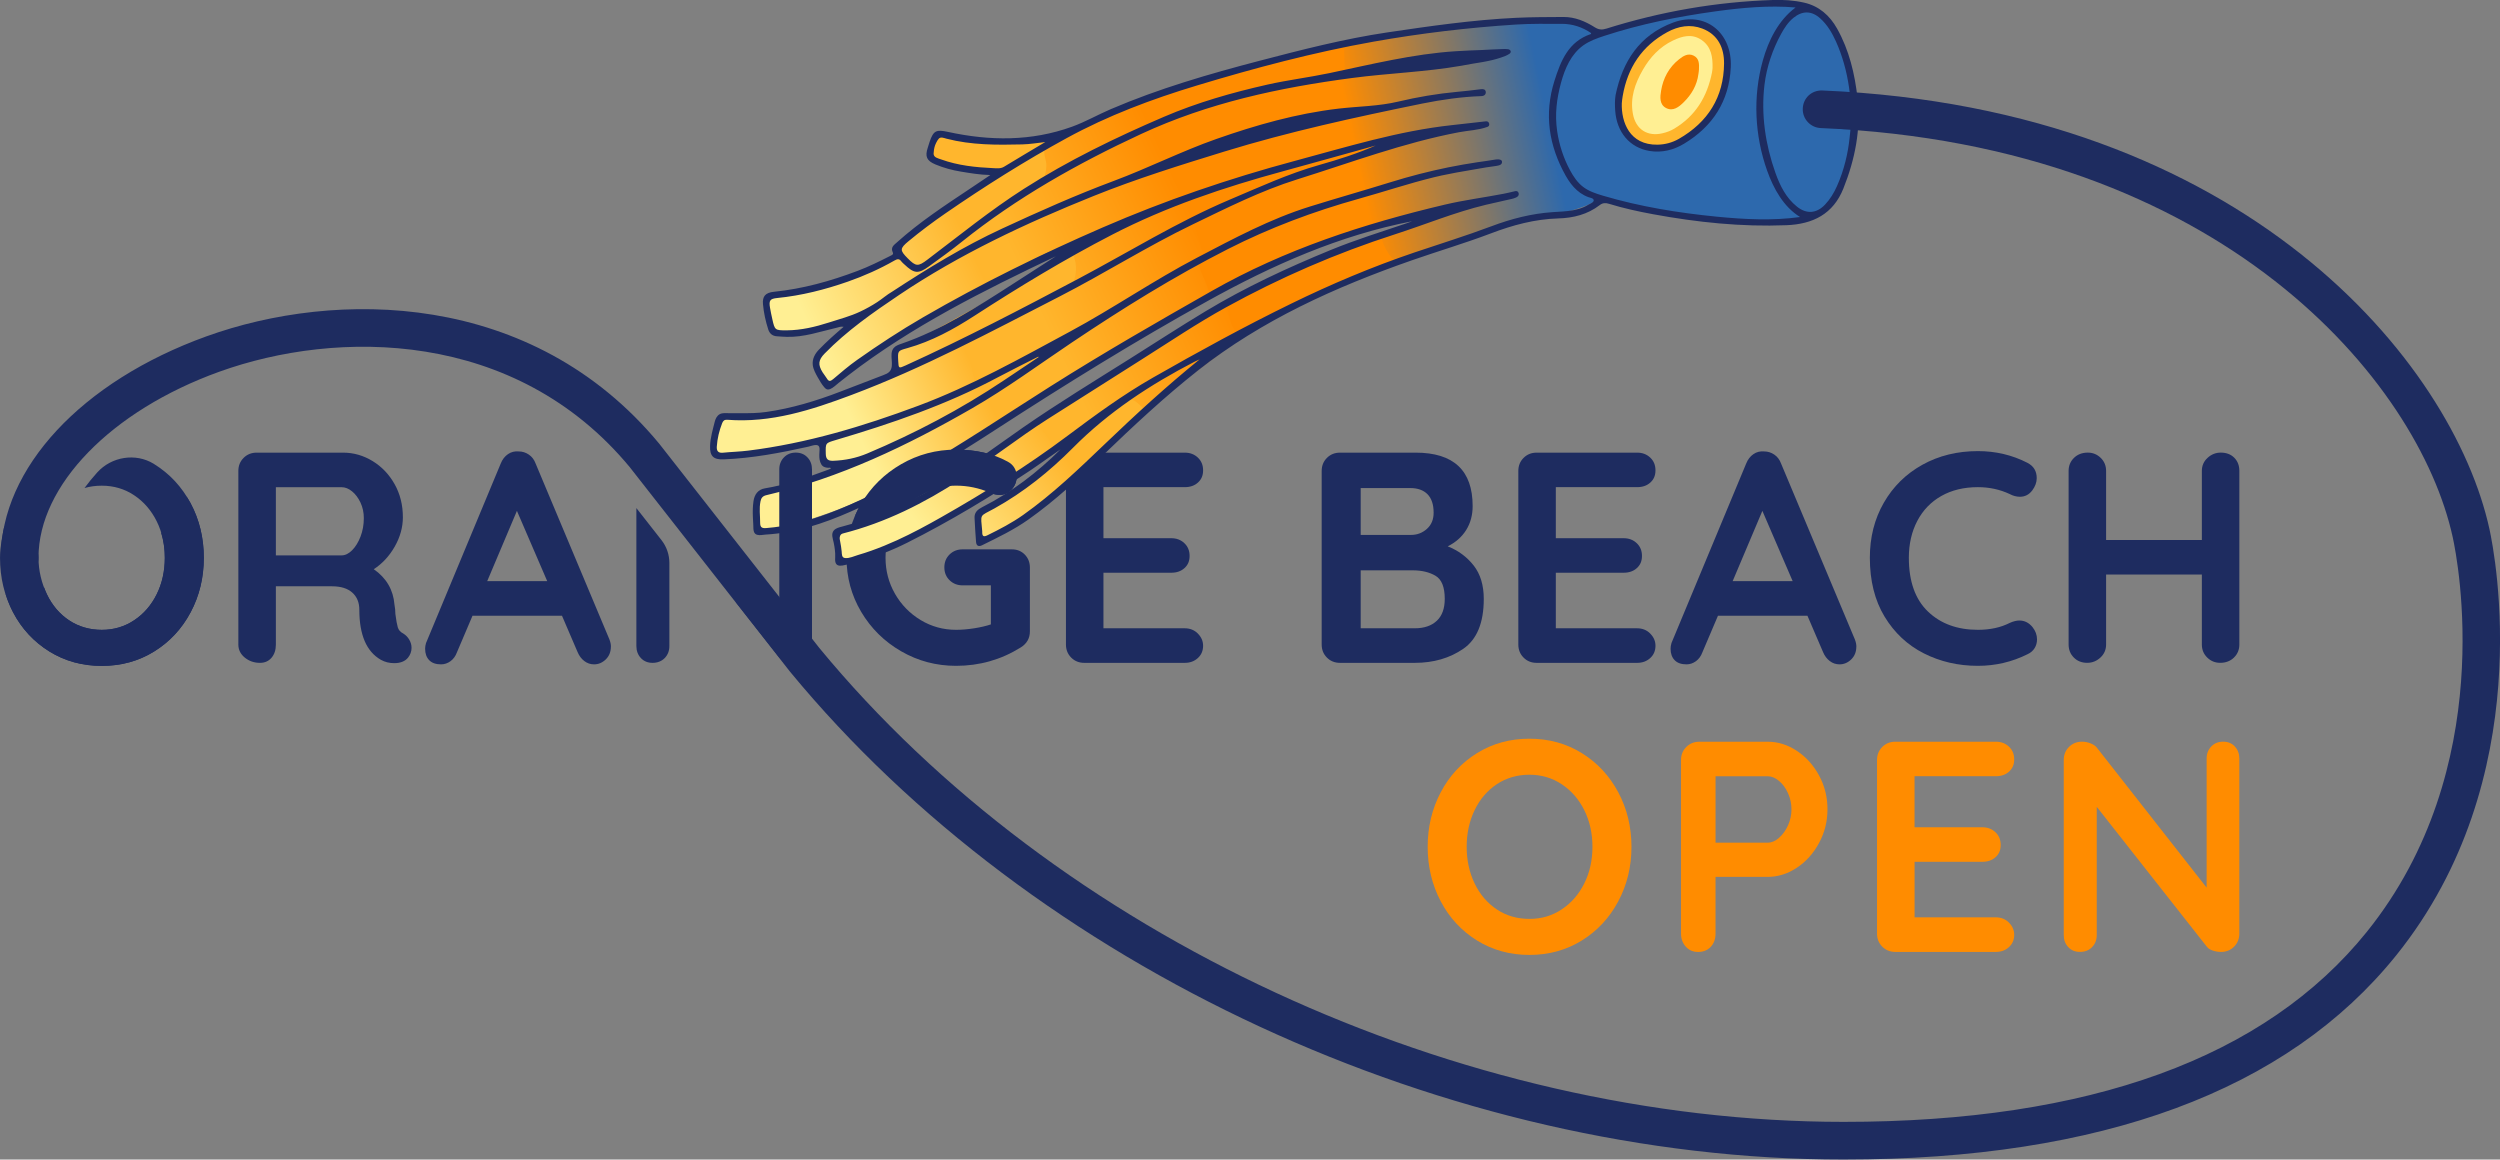 <svg width="304" height="141" viewBox="0 0 304 141" fill="none" xmlns="http://www.w3.org/2000/svg">
<rect x="0" y="0" width="304" height="141" fill="#808080" stroke="none"/>
<g clip-path="url(#clip0_3449_390)">
<path d="M49.771 77.793C49.953 78.109 50.044 78.438 50.044 78.778C50.044 79.216 49.899 79.618 49.607 79.983C49.242 80.421 48.683 80.64 47.929 80.64C47.345 80.64 46.807 80.506 46.324 80.238C44.569 79.241 43.694 77.206 43.694 74.14C43.694 73.264 43.408 72.57 42.837 72.059C42.265 71.548 41.444 71.293 40.371 71.293H33.546V78.377C33.546 79.034 33.37 79.569 33.017 79.983C32.665 80.397 32.197 80.603 31.613 80.603C30.905 80.603 30.291 80.39 29.768 79.965C29.245 79.539 28.983 79.01 28.983 78.377V57.267C28.983 56.634 29.196 56.105 29.622 55.679C30.047 55.254 30.576 55.041 31.212 55.041H41.724C42.989 55.041 44.18 55.381 45.302 56.063C46.421 56.744 47.315 57.684 47.986 58.876C48.655 60.069 48.99 61.41 48.99 62.894C48.99 64.111 48.661 65.3 48.005 66.456C47.348 67.612 46.497 68.531 45.451 69.215C46.983 70.286 47.825 71.725 47.968 73.525C48.041 73.915 48.078 74.292 48.078 74.657C48.175 75.411 48.272 75.953 48.37 76.281C48.467 76.609 48.686 76.859 49.026 77.029C49.342 77.224 49.592 77.48 49.774 77.796L49.771 77.793ZM42.818 66.909C43.232 66.496 43.572 65.942 43.84 65.249C44.107 64.555 44.241 63.807 44.241 63.004C44.241 62.322 44.107 61.696 43.84 61.124C43.572 60.552 43.232 60.096 42.818 59.755C42.405 59.415 41.979 59.244 41.539 59.244H33.546V67.533H41.539C41.976 67.533 42.402 67.326 42.818 66.912V66.909Z" fill="#1E2C60"/>
<path d="M74.282 78.632C74.282 79.265 74.076 79.782 73.662 80.184C73.249 80.585 72.775 80.786 72.24 80.786C71.802 80.786 71.407 80.652 71.054 80.384C70.701 80.117 70.428 79.752 70.233 79.289L68.336 74.87H57.459L55.562 79.326C55.392 79.788 55.13 80.147 54.778 80.403C54.425 80.658 54.042 80.786 53.629 80.786C52.996 80.786 52.516 80.615 52.188 80.275C51.859 79.934 51.695 79.472 51.695 78.888C51.695 78.669 51.732 78.438 51.805 78.194L60.894 56.355C61.089 55.868 61.381 55.491 61.77 55.223C62.159 54.955 62.597 54.846 63.083 54.895C63.521 54.895 63.928 55.022 64.305 55.278C64.682 55.533 64.956 55.892 65.126 56.355L74.106 77.756C74.228 78.073 74.289 78.365 74.289 78.632H74.282ZM59.244 70.669H66.543L62.858 62.122L59.244 70.669Z" fill="#1E2C60"/>
<path d="M124.616 67.439C125.029 67.864 125.236 68.394 125.236 69.026V76.768C125.236 77.619 124.859 78.276 124.105 78.739C121.722 80.223 119.104 80.965 116.259 80.965C113.848 80.965 111.623 80.375 109.58 79.195C107.537 78.015 105.917 76.418 104.725 74.41C103.533 72.403 102.938 70.204 102.938 67.819C102.938 65.434 103.533 63.235 104.725 61.227C105.917 59.22 107.537 57.623 109.58 56.443C111.623 55.263 113.851 54.672 116.259 54.672C118.666 54.672 120.761 55.159 122.536 56.132C122.901 56.327 123.175 56.583 123.357 56.899C123.54 57.215 123.631 57.556 123.631 57.921C123.631 58.529 123.43 59.059 123.029 59.509C122.628 59.959 122.135 60.184 121.551 60.184C121.187 60.184 120.785 60.087 120.348 59.892C119.034 59.332 117.669 59.053 116.259 59.053C114.702 59.053 113.264 59.448 111.951 60.239C110.638 61.03 109.595 62.097 108.829 63.436C108.063 64.774 107.68 66.237 107.68 67.819C107.68 69.4 108.063 70.864 108.829 72.202C109.595 73.54 110.638 74.608 111.951 75.399C113.264 76.19 114.699 76.585 116.259 76.585C116.94 76.585 117.669 76.524 118.448 76.403C119.226 76.281 119.907 76.123 120.49 75.928V71.18H117.058C116.426 71.18 115.897 70.973 115.471 70.559C115.046 70.146 114.833 69.623 114.833 68.99C114.833 68.357 115.046 67.834 115.471 67.42C115.897 67.007 116.426 66.8 117.058 66.8H123.047C123.679 66.8 124.202 67.013 124.616 67.439Z" fill="#1E2C60"/>
<path d="M145.659 77.044C146.084 77.47 146.297 77.963 146.297 78.523C146.297 79.131 146.084 79.63 145.659 80.019C145.233 80.409 144.704 80.603 144.072 80.603H131.845C131.213 80.603 130.684 80.39 130.258 79.965C129.832 79.539 129.62 79.01 129.62 78.377V57.267C129.62 56.634 129.832 56.105 130.258 55.679C130.684 55.254 131.213 55.041 131.845 55.041H144.072C144.704 55.041 145.233 55.241 145.659 55.643C146.084 56.044 146.297 56.561 146.297 57.194C146.297 57.827 146.09 58.295 145.677 58.672C145.263 59.05 144.728 59.238 144.072 59.238H134.18V65.446H142.43C143.063 65.446 143.591 65.647 144.017 66.049C144.443 66.45 144.655 66.967 144.655 67.6C144.655 68.233 144.449 68.701 144.035 69.078C143.622 69.455 143.087 69.644 142.43 69.644H134.18V76.4H144.072C144.704 76.4 145.233 76.613 145.659 77.038V77.044Z" fill="#1E2C60"/>
<path d="M179.205 68.771C180.02 69.817 180.427 71.171 180.427 72.826C180.427 75.724 179.6 77.744 177.944 78.888C176.29 80.031 174.317 80.603 172.031 80.603H162.941C162.309 80.603 161.78 80.39 161.354 79.965C160.929 79.539 160.716 79.01 160.716 78.377V57.267C160.716 56.634 160.929 56.105 161.354 55.679C161.78 55.254 162.309 55.041 162.941 55.041H172.14C176.764 55.041 179.074 57.209 179.074 61.541C179.074 62.636 178.813 63.606 178.29 64.446C177.767 65.285 177.016 65.948 176.044 66.435C177.332 66.946 178.384 67.725 179.202 68.771H179.205ZM173.584 60.096C173.086 59.597 172.386 59.348 171.484 59.348H165.461V65.045H171.593C172.323 65.045 172.961 64.802 173.508 64.315C174.055 63.828 174.329 63.171 174.329 62.344C174.329 61.346 174.08 60.598 173.581 60.096H173.584ZM174.715 75.49C175.359 74.882 175.682 73.994 175.682 72.823C175.682 71.387 175.305 70.45 174.551 70.009C173.797 69.571 172.873 69.352 171.775 69.352H165.461V76.4H172.031C173.174 76.4 174.067 76.096 174.715 75.487V75.49Z" fill="#1E2C60"/>
<path d="M200.667 77.044C201.093 77.47 201.306 77.963 201.306 78.523C201.306 79.131 201.093 79.63 200.667 80.019C200.242 80.409 199.713 80.603 199.081 80.603H186.854C186.221 80.603 185.692 80.39 185.267 79.965C184.841 79.539 184.628 79.01 184.628 78.377V57.267C184.628 56.634 184.841 56.105 185.267 55.679C185.692 55.254 186.221 55.041 186.854 55.041H199.081C199.713 55.041 200.242 55.241 200.667 55.643C201.093 56.044 201.306 56.561 201.306 57.194C201.306 57.827 201.099 58.295 200.686 58.672C200.272 59.05 199.737 59.238 199.081 59.238H189.188V65.446H197.439C198.071 65.446 198.6 65.647 199.026 66.049C199.451 66.45 199.664 66.967 199.664 67.6C199.664 68.233 199.458 68.701 199.044 69.078C198.631 69.455 198.096 69.644 197.439 69.644H189.188V76.4H199.081C199.713 76.4 200.242 76.613 200.667 77.038V77.044Z" fill="#1E2C60"/>
<path d="M225.729 78.632C225.729 79.265 225.522 79.782 225.109 80.184C224.695 80.585 224.221 80.786 223.686 80.786C223.248 80.786 222.853 80.652 222.501 80.384C222.148 80.117 221.874 79.752 221.68 79.289L219.783 74.87H208.906L207.009 79.326C206.838 79.788 206.577 80.147 206.224 80.403C205.872 80.658 205.489 80.786 205.075 80.786C204.443 80.786 203.963 80.615 203.634 80.275C203.306 79.934 203.142 79.472 203.142 78.888C203.142 78.669 203.178 78.438 203.251 78.194L212.341 56.355C212.535 55.868 212.827 55.491 213.216 55.223C213.606 54.955 214.043 54.846 214.53 54.895C214.967 54.895 215.375 55.022 215.752 55.278C216.129 55.533 216.402 55.892 216.573 56.355L225.553 77.756C225.674 78.073 225.735 78.365 225.735 78.632H225.729ZM210.69 70.669H217.989L214.305 62.122L210.69 70.669Z" fill="#1E2C60"/>
<path d="M247.666 58.143C247.666 58.654 247.483 59.153 247.119 59.64C246.729 60.151 246.231 60.406 245.623 60.406C245.209 60.406 244.796 60.297 244.383 60.078C243.191 59.518 241.899 59.238 240.513 59.238C238.81 59.238 237.324 59.597 236.059 60.315C234.794 61.033 233.822 62.046 233.141 63.347C232.46 64.649 232.116 66.143 232.116 67.822C232.116 70.696 232.888 72.874 234.436 74.359C235.98 75.843 238.008 76.585 240.513 76.585C241.996 76.585 243.288 76.305 244.383 75.746C244.82 75.551 245.209 75.454 245.55 75.454C246.182 75.454 246.717 75.721 247.155 76.257C247.52 76.719 247.702 77.218 247.702 77.753C247.702 78.143 247.605 78.495 247.41 78.812C247.216 79.128 246.936 79.371 246.571 79.542C244.671 80.491 242.653 80.965 240.513 80.965C238.129 80.965 235.937 80.46 233.943 79.451C231.949 78.441 230.353 76.947 229.161 74.976C227.97 73.005 227.374 70.617 227.374 67.819C227.374 65.334 227.939 63.107 229.07 61.136C230.201 59.165 231.764 57.626 233.761 56.516C235.755 55.409 238.008 54.855 240.513 54.855C242.68 54.855 244.687 55.33 246.535 56.279C247.289 56.668 247.666 57.288 247.666 58.14V58.143Z" fill="#1E2C60"/>
<path d="M271.685 55.658C272.098 56.072 272.305 56.607 272.305 57.264V78.374C272.305 79.006 272.086 79.536 271.648 79.961C271.211 80.387 270.651 80.6 269.97 80.6C269.359 80.6 268.839 80.387 268.402 79.961C267.964 79.536 267.745 79.006 267.745 78.374V69.863H256.102V78.374C256.102 79.006 255.871 79.536 255.409 79.961C254.947 80.387 254.412 80.6 253.804 80.6C253.147 80.6 252.606 80.387 252.18 79.961C251.755 79.536 251.542 79.006 251.542 78.374V57.264C251.542 56.631 251.761 56.102 252.198 55.676C252.636 55.25 253.196 55.037 253.876 55.037C254.484 55.037 255.007 55.25 255.445 55.676C255.883 56.102 256.102 56.631 256.102 57.264V65.665H267.745V57.264C267.745 56.631 267.976 56.102 268.438 55.676C268.9 55.25 269.435 55.037 270.043 55.037C270.724 55.037 271.271 55.244 271.685 55.658Z" fill="#1E2C60"/>
<path d="M196.782 109.6C195.709 111.611 194.232 113.198 192.347 114.366C190.462 115.534 188.337 116.119 185.978 116.119C183.619 116.119 181.494 115.534 179.609 114.366C177.724 113.198 176.25 111.611 175.192 109.6C174.134 107.593 173.605 105.381 173.605 102.972C173.605 100.563 174.134 98.352 175.192 96.344C176.25 94.334 177.724 92.746 179.609 91.578C181.494 90.41 183.619 89.826 185.978 89.826C188.337 89.826 190.462 90.41 192.347 91.578C194.232 92.746 195.712 94.334 196.782 96.344C197.852 98.352 198.387 100.563 198.387 102.972C198.387 105.381 197.852 107.593 196.782 109.6ZM192.657 98.534C192 97.208 191.088 96.156 189.918 95.374C188.75 94.595 187.434 94.206 185.978 94.206C184.522 94.206 183.172 94.589 182.017 95.356C180.862 96.122 179.959 97.174 179.314 98.516C178.67 99.854 178.348 101.342 178.348 102.972C178.348 104.602 178.67 106.09 179.314 107.428C179.959 108.767 180.862 109.819 182.017 110.589C183.172 111.355 184.491 111.738 185.978 111.738C187.465 111.738 188.75 111.349 189.918 110.57C191.085 109.792 191.997 108.739 192.657 107.41C193.314 106.084 193.642 104.606 193.642 102.972C193.642 101.339 193.314 99.863 192.657 98.534Z" fill="#FF8C00"/>
<path d="M218.5 91.304C219.619 92.046 220.519 93.044 221.199 94.3C221.88 95.553 222.221 96.925 222.221 98.41C222.221 99.894 221.88 101.235 221.199 102.501C220.519 103.766 219.616 104.773 218.5 105.515C217.378 106.257 216.199 106.628 214.958 106.628H208.608V113.53C208.608 114.187 208.413 114.722 208.024 115.136C207.635 115.55 207.124 115.757 206.492 115.757C205.86 115.757 205.385 115.544 204.996 115.118C204.607 114.692 204.413 114.163 204.413 113.53V92.42C204.413 91.788 204.625 91.258 205.051 90.833C205.477 90.407 206.006 90.194 206.641 90.194H214.964C216.205 90.194 217.384 90.565 218.506 91.307L218.5 91.304ZM216.329 101.877C216.779 101.488 217.144 100.983 217.424 100.362C217.703 99.742 217.843 99.091 217.843 98.41C217.843 97.728 217.703 97.077 217.424 96.457C217.144 95.836 216.779 95.337 216.329 94.96C215.879 94.583 215.423 94.394 214.961 94.394H208.611V102.467H214.961C215.423 102.467 215.879 102.273 216.329 101.883V101.877Z" fill="#FF8C00"/>
<path d="M244.288 112.195C244.714 112.62 244.927 113.113 244.927 113.673C244.927 114.281 244.714 114.78 244.288 115.169C243.863 115.559 243.334 115.753 242.701 115.753H230.474C229.842 115.753 229.31 115.541 228.884 115.115C228.459 114.689 228.246 114.16 228.246 113.527V92.417C228.246 91.784 228.459 91.255 228.884 90.829C229.31 90.404 229.839 90.191 230.474 90.191H242.701C243.334 90.191 243.863 90.391 244.288 90.793C244.714 91.194 244.927 91.712 244.927 92.344C244.927 92.977 244.72 93.445 244.306 93.823C243.893 94.2 243.358 94.388 242.701 94.388H232.809V100.596H241.057C241.689 100.596 242.218 100.797 242.647 101.199C243.072 101.6 243.285 102.117 243.285 102.75C243.285 103.383 243.078 103.851 242.665 104.228C242.251 104.605 241.716 104.794 241.06 104.794H232.812V111.55H242.704C243.337 111.55 243.866 111.763 244.291 112.189L244.288 112.195Z" fill="#FF8C00"/>
<path d="M271.755 90.775C272.119 91.164 272.302 91.651 272.302 92.235V113.527C272.302 114.16 272.089 114.689 271.663 115.115C271.238 115.541 270.709 115.754 270.077 115.754C269.733 115.754 269.402 115.699 269.073 115.589C268.745 115.48 268.508 115.328 268.362 115.133L254.965 98.112V113.707C254.965 114.291 254.776 114.777 254.399 115.167C254.022 115.556 253.53 115.751 252.922 115.751C252.314 115.751 251.864 115.556 251.499 115.167C251.134 114.777 250.952 114.291 250.952 113.707V92.414C250.952 91.782 251.165 91.252 251.59 90.826C252.016 90.401 252.545 90.188 253.177 90.188C253.542 90.188 253.901 90.261 254.253 90.407C254.606 90.553 254.867 90.747 255.038 90.991L268.326 107.936V92.232C268.326 91.648 268.514 91.161 268.891 90.772C269.268 90.382 269.748 90.188 270.335 90.188C270.922 90.188 271.393 90.382 271.758 90.772L271.755 90.775Z" fill="#FF8C00"/>
<path d="M128.686 54.49C128.425 54.584 128.188 54.694 127.944 54.888C127.513 55.229 127.066 55.551 126.622 55.874C125.725 56.528 124.819 57.164 123.898 57.784C122.059 59.025 120.177 60.199 118.256 61.303C115.727 62.757 113.131 64.093 110.474 65.3C109.145 65.906 107.804 66.477 106.452 67.019C106.078 67.168 102.57 68.701 102.433 68.515C101.618 67.399 101.369 65.887 101.788 64.567C105.847 63.667 109.689 62 113.298 59.959C116.952 57.891 120.381 55.445 123.74 52.932C124.208 52.583 124.673 52.233 125.139 51.88C125.339 51.728 125.519 51.482 125.731 51.36C126.029 51.19 126.437 51.18 126.777 51.126C127.604 50.989 128.434 50.873 129.264 50.773C130.446 50.63 131.635 50.523 132.824 50.453C133.304 50.426 133.915 50.499 134.356 50.323C134.836 50.131 135.392 49.675 135.806 49.361C136.417 48.957 137.071 48.537 137.803 48.504C138.536 48.47 139.348 48.993 139.341 49.73C138.709 50.341 138.074 50.952 137.441 51.564C135.095 53.83 132.751 56.093 130.404 58.359C129.392 59.338 128.328 60.19 127.264 61.109C126.166 62.058 124.99 62.913 123.749 63.67C122.871 64.208 121.959 64.692 121.022 65.124C120.46 65.382 118.867 66.395 118.937 65.106C118.983 64.315 118.788 62.928 119.287 62.313C119.785 61.699 120.685 61.252 121.399 60.871C122.935 60.05 124.494 59.247 125.865 58.173C127.142 57.176 128.419 56.032 129.452 54.779C129.553 54.657 129.653 54.472 129.547 54.353C129.461 54.256 129.306 54.286 129.182 54.323C128.996 54.377 128.829 54.426 128.671 54.484L128.686 54.49Z" fill="url(#paint0_linear_3449_390)"/>
<path d="M100.949 46.487C101.512 46.192 102.12 46.012 102.612 45.611C103.199 45.133 103.783 44.656 104.375 44.19C105.588 43.241 106.829 42.326 108.093 41.45C112.842 38.153 117.946 35.366 123.287 33.161C123.637 33.018 124.032 32.817 124.099 32.446C124.142 32.206 124.026 31.972 123.91 31.756C123.594 31.15 123.278 30.545 122.962 29.937C122.539 29.131 121.901 28.197 120.995 28.297C120.506 28.352 120.11 28.708 119.691 28.963C119.016 29.377 118.53 29.228 117.967 28.753C117.751 28.571 117.557 28.291 117.657 28.027C117.715 27.878 117.852 27.774 117.986 27.683C119.618 26.542 121.205 25.383 122.874 24.294C123.74 23.729 124.61 23.16 125.476 22.594C125.911 22.311 126.342 22.028 126.777 21.745C126.926 21.648 127.996 21.088 127.996 20.948C128.434 19.951 128.729 18.749 128.662 17.66C128.644 17.381 128.595 17.073 128.385 16.888C128.103 16.638 127.671 16.711 127.303 16.79C123.722 17.569 119.968 17.536 116.399 16.696C115.633 16.517 114.769 16.526 113.988 16.614C114.146 17.481 112.875 18.223 113.204 19.041C113.368 19.452 113.857 19.61 114.286 19.72C116.444 20.267 118.603 20.812 120.761 21.359C120.077 21.84 119.393 22.317 118.709 22.798C117.15 23.89 115.59 24.985 114.091 26.165C112.605 27.336 111.2 28.592 109.695 29.742C109.55 29.855 109.401 29.97 109.315 30.131C109.118 30.515 109.401 30.609 109.018 30.953C108.786 31.16 108.528 31.333 108.245 31.464C107.589 31.768 106.926 32.06 106.257 32.337C104.92 32.89 103.561 33.386 102.181 33.824C99.423 34.7 96.59 35.342 93.723 35.737C93.434 35.777 93.45 37.334 93.483 37.544C93.574 38.122 93.559 38.709 93.665 39.287C93.748 39.728 93.969 40.166 94.35 40.403C94.708 40.629 95.155 40.65 95.581 40.647C96.946 40.635 98.299 40.391 99.603 39.996C100.211 39.813 100.734 39.613 101.36 39.561C102.105 39.497 102.849 39.378 103.591 39.29C102.351 40.54 101.013 41.727 99.87 43.05C99.463 43.521 99.043 44.13 99.204 44.79C99.356 45.41 100.232 46.858 100.946 46.484L100.949 46.487Z" fill="url(#paint1_linear_3449_390)"/>
<path d="M122.929 50.73C122.843 50.216 122.536 49.769 122.248 49.337C121.959 48.905 121.67 48.44 121.627 47.923C121.591 47.479 121.74 47.178 122.007 46.971C122.138 46.87 122.296 46.791 122.476 46.73C123.062 46.53 123.603 46.165 124.12 45.812C125.166 45.094 126.133 44.203 126.653 43.026C124.005 44.23 121.272 45.328 118.691 46.663C119.053 46.478 117.599 42.393 117.7 41.715C117.809 40.987 119.104 40.559 119.727 40.212C120.627 39.713 121.539 39.239 122.457 38.77C124.29 37.836 126.145 36.942 127.981 36.011C129.054 35.467 130.167 34.892 130.881 33.922C131.596 32.951 131.766 31.47 130.93 30.603C124.768 34.01 118.606 37.416 112.444 40.823C111.863 41.146 111.273 41.623 110.665 41.876C110.17 42.083 109.619 41.961 109.276 42.484C109.002 42.898 108.972 43.421 108.945 43.917C108.917 44.413 108.875 44.936 108.583 45.337C108.315 45.705 107.884 45.909 107.467 46.092C103.901 47.667 100.177 48.89 96.371 49.739C94.626 50.128 92.918 50.399 91.151 50.505C90.142 50.566 88.221 50.517 87.507 51.339C87.184 51.707 87.126 52.23 87.081 52.717C87.035 53.215 86.704 54.231 86.85 54.761C86.859 54.797 86.874 54.834 86.889 54.867C87.087 55.284 88.108 55.646 88.531 55.679C89.136 55.728 89.893 55.481 90.477 55.335C92.395 55.025 94.313 54.712 96.234 54.402C97.195 54.246 98.159 54.1 99.116 53.936C100.01 53.781 100.296 53.948 100.229 54.97C100.195 55.46 100.11 55.977 100.323 56.421C100.399 56.583 102.129 56.476 101.646 57.03C99.49 57.821 97.335 58.614 95.179 59.405C94.62 59.609 94.249 59.554 93.662 59.627C93.319 59.67 92.972 59.798 92.732 60.05C92.589 60.199 92.489 60.382 92.404 60.567C92.121 61.197 91.869 61.912 91.896 62.614C91.908 62.937 92.051 63.195 92.106 63.496C92.17 63.852 92.039 64.208 92.371 64.482C92.602 64.674 92.936 64.665 93.237 64.646C93.705 64.616 94.149 64.616 94.584 64.464C97.283 63.518 100.034 62.736 102.706 61.647C105.464 60.522 108.157 59.238 110.793 57.854C112.884 56.756 114.939 55.594 116.97 54.395C117.973 53.802 118.97 53.2 119.965 52.589C120.266 52.403 122.965 50.961 122.929 50.742V50.73Z" fill="url(#paint2_linear_3449_390)"/>
<path d="M135.517 49.018C134.712 49.623 133.912 50.24 133.11 50.852C131.504 52.075 129.899 53.297 128.294 54.52C127.747 53.729 127.2 52.942 126.653 52.151C126.543 51.992 126.428 51.822 126.425 51.627C126.415 51.314 126.686 51.071 126.938 50.879C128.668 49.553 130.474 48.327 132.343 47.208C133.24 46.669 134.347 46.253 135.168 45.611C135.894 45.045 136.636 44.546 137.411 44.032C138.354 43.409 139.317 42.819 140.296 42.259C141.123 41.788 141.959 41.34 142.81 40.914C143.664 40.486 144.269 40.017 145.029 39.451C146.604 38.277 148.291 37.249 150.058 36.388C150.389 37.121 150.684 37.87 150.878 38.651C151.049 39.461 151 40.349 150.562 41.051C150.246 41.556 149.763 41.924 149.285 42.283C145.92 44.817 142.558 47.348 139.193 49.882C138.74 49.371 138.265 48.841 137.63 48.586C136.961 48.318 136.271 48.51 135.703 48.881C135.639 48.923 135.578 48.966 135.517 49.012V49.018ZM132.222 44.337C134.35 43.035 136.493 41.775 138.688 40.598C141.439 39.123 144.193 37.651 146.945 36.175C147.957 35.634 149.048 35.001 149.443 33.922C149.75 33.085 149.565 32.157 149.377 31.287C147.872 24.334 146.364 17.381 144.859 10.424C144.826 10.272 136.11 13.39 135.344 13.709C133.794 14.357 132.264 15.051 130.76 15.793C129.787 16.273 127.461 16.97 127.051 18.074C126.829 18.667 127.2 19.364 127.23 19.963C127.27 20.793 127.023 21.922 126.312 22.436C125.467 23.044 124.555 23.604 123.698 24.212C121.764 25.584 119.831 26.956 117.894 28.328C117.7 28.465 117.566 28.65 117.402 28.824C117.587 29.113 117.779 29.408 118.065 29.596C118.612 29.955 118.855 29.642 119.271 29.353C119.983 28.863 120.7 28.866 121.536 28.784C121.959 29.827 122.381 30.871 122.807 31.914C122.907 32.163 123.026 32.431 123.263 32.559C123.616 32.751 124.041 32.547 124.385 32.34C125.285 31.798 126.172 31.221 127.142 30.816C127.586 30.63 128.176 30.363 128.665 30.369C128.832 30.369 129.002 30.463 129.209 30.469C129.528 30.478 129.86 30.439 130.179 30.424C130.453 30.411 130.766 31.835 130.796 32.042C130.93 32.957 130.747 34.326 130.091 35.053C129.352 35.871 127.704 36.337 126.729 36.826C124.19 38.104 121.649 39.385 119.11 40.662C118.666 40.887 118.092 41.133 117.77 41.532C117.381 42.016 117.551 42.256 117.697 42.849C118.007 44.12 118.302 45.395 118.606 46.666C119.785 45.946 120.986 45.258 122.202 44.598C123.385 43.959 124.607 43.506 125.862 43.032C126.194 42.907 126.65 42.816 126.841 43.117C126.963 43.305 126.896 43.567 126.75 43.737C126.604 43.908 126.394 44.008 126.194 44.105C124.598 44.884 123.099 45.863 121.746 47.016C121.463 47.257 121.165 47.561 121.193 47.929C121.211 48.151 121.348 48.346 121.478 48.525C121.944 49.161 122.409 49.796 122.874 50.432C122.834 50.38 130.012 45.702 130.674 45.292C131.191 44.972 131.708 44.653 132.228 44.333L132.222 44.337Z" fill="url(#paint3_linear_3449_390)"/>
<path d="M149.632 39.09C149.769 39.579 150.146 40.41 150.738 40.477C151.194 40.525 151.739 39.975 152.134 39.789C152.869 39.445 153.617 39.12 154.359 38.785C155.843 38.116 157.326 37.45 158.81 36.781C160.293 36.112 161.777 35.446 163.26 34.776C164.002 34.442 164.744 34.107 165.485 33.773C165.707 33.672 167.623 32.967 167.623 32.811C168.27 32.519 169.133 32.288 169.705 31.875C170.009 31.652 169.973 31.576 169.942 31.157C169.921 30.855 169.872 30.554 169.775 30.268C169.544 29.581 168.966 28.957 168.243 28.897C167.878 28.866 167.519 28.979 167.17 29.094C161.503 30.941 155.985 33.234 150.681 35.947C150.213 36.188 149.218 36.455 149.142 37.058C149.109 37.316 149.27 37.623 149.34 37.867C149.453 38.268 149.516 38.685 149.629 39.087L149.632 39.09Z" fill="#FF8C00"/>
<path d="M143.564 11.598C143.68 12.292 143.798 12.985 143.914 13.679C143.218 13.94 142.518 14.202 141.822 14.463C142.029 16.045 142.233 17.63 142.439 19.212C142.704 19.221 142.971 19.227 143.236 19.236C143.476 20.568 143.716 21.898 143.956 23.23C143.996 23.458 144.048 23.698 144.212 23.86C144.379 24.021 144.701 24.03 144.805 23.826C145.452 24.669 145.543 25.907 145.023 26.834C145.422 28.042 145.817 29.25 146.215 30.46C146.303 30.731 146.394 31.02 146.331 31.297C146.267 31.573 145.987 31.826 145.713 31.75C145.762 32.474 146.103 33.143 146.373 33.815C146.522 34.183 146.671 34.548 146.826 34.916C146.899 35.093 146.978 35.604 147.154 35.683C147.249 35.722 147.355 35.716 147.455 35.704C148.428 35.573 149.419 34.788 150.283 34.338C151.958 33.465 153.633 32.592 155.341 31.786C159.299 29.919 163.425 28.41 167.653 27.285C168.1 27.166 168.903 26.959 169.112 26.485C169.295 26.071 168.805 25.426 168.635 25.034C168.182 23.993 167.714 22.956 167.273 21.91C166.951 21.14 166.522 20.097 167.042 19.324C167.197 19.093 167.416 18.907 167.583 18.682C167.75 18.457 167.863 18.162 167.769 17.898C167.699 17.7 167.519 17.554 167.325 17.475C167.13 17.396 166.917 17.375 166.708 17.35C166.395 17.317 165.86 17.365 165.677 17.134C165.504 16.912 165.51 16.24 165.47 15.963C165.367 15.197 165.325 14.421 165.358 13.648C165.425 12.118 165.787 10.598 165.695 9.071C165.616 7.747 164.993 5.813 163.607 5.287C163.002 5.055 162.312 5.308 161.716 5.454C160.752 5.691 159.792 5.938 158.834 6.193C156.183 6.899 153.551 7.671 150.939 8.508C148.471 9.299 145.902 9.843 143.385 10.527C143.446 10.883 143.503 11.239 143.564 11.598Z" fill="#FF8C00"/>
<path d="M184.832 2.281C184.589 2.291 184.349 2.3 184.105 2.315C180.464 2.507 176.864 3.121 173.277 3.738C170.97 4.134 168.665 4.532 166.358 4.928C165.589 5.059 164.327 4.879 163.68 5.396C163.339 5.67 163.47 6.43 163.467 6.829C163.464 7.486 163.488 8.14 163.54 8.794C163.242 8.87 162.941 8.949 162.643 9.025C162.743 10.254 162.844 11.486 162.944 12.715C162.968 13.01 162.996 13.32 163.157 13.566C163.318 13.816 163.658 13.974 163.92 13.837C164.133 15.209 164.345 16.581 164.558 17.956C164.558 17.803 167.586 17.344 167.881 17.286C167.221 18.299 166.09 18.993 164.887 19.114C165.312 20.62 165.741 22.123 166.166 23.628C165.951 23.577 165.592 23.668 165.485 23.89C165.376 24.121 165.574 24.422 165.662 24.654C165.887 25.244 166.124 25.828 166.376 26.405C166.476 26.637 166.577 27.053 166.75 27.236C166.951 27.446 167.039 27.403 167.37 27.376C167.954 27.33 168.535 27.257 169.109 27.154C169.684 27.05 170.255 26.92 170.818 26.761C171.046 26.698 172.237 26.144 172.395 26.235C172.611 26.36 172.605 26.701 172.447 26.892C172.289 27.084 172.034 27.169 171.797 27.242C170.793 27.552 169.793 27.863 168.79 28.176C167.799 28.483 167.954 29.009 168.294 29.821C168.492 30.296 168.757 30.746 169.079 31.151C169.453 31.622 169.632 31.841 170.219 31.692C171.48 31.37 172.672 30.831 173.903 30.418C175.578 29.858 177.253 29.304 178.937 28.778C181.135 28.088 183.345 27.437 185.574 26.85C187.665 26.299 189.729 26.062 191.775 25.39C192.943 25.006 194.183 24.574 194.94 23.604C195.916 22.348 195.797 20.59 195.633 19.008C195.247 15.315 194.861 11.62 194.478 7.927C194.359 6.783 194.517 5.001 193.761 4.043C192.827 2.859 190.918 2.537 189.526 2.406C187.966 2.257 186.395 2.233 184.829 2.288L184.832 2.281Z" fill="url(#paint4_linear_3449_390)"/>
<path d="M189.012 15.616C188.957 13.664 189.31 11.638 189.638 9.712C189.945 7.915 190.505 6.001 191.964 4.909C192.934 4.185 194.168 3.93 195.356 3.702C199.983 2.814 204.565 1.767 209.252 1.174C211.012 0.952 212.776 0.8 214.533 0.621C215.199 0.554 215.876 0.502 216.545 0.523C216.977 0.538 217.357 0.666 217.776 0.736C218.324 0.827 218.883 0.736 219.436 0.836C219.99 0.937 220.509 1.122 220.987 1.402C221.966 1.974 222.71 2.893 223.233 3.9C223.711 4.824 224.191 5.989 224.282 7.036C224.373 8.082 224.72 9.134 224.896 10.178C225.644 14.582 225.717 19.364 223.492 23.239C222.759 24.513 221.753 25.684 220.427 26.32C219.108 26.956 217.591 27.011 216.129 26.995C215.381 26.986 214.63 26.962 213.882 26.925C212.675 26.862 211.475 26.764 210.274 26.634C209.325 26.53 208.413 26.427 207.456 26.36C206.422 26.287 205.392 26.159 204.382 25.934C202.917 25.608 201.394 25.493 199.916 25.177C198.792 24.933 197.679 24.65 196.563 24.367C195.819 24.179 195.077 23.99 194.332 23.802C193.691 23.637 193.14 23.583 192.624 23.117C191.642 22.235 190.891 21.134 190.328 19.945C189.997 19.242 189.58 18.628 189.356 17.867C189.14 17.137 189.03 16.377 189.009 15.616H189.012Z" fill="#2D69AD"/>
<path d="M210.152 8.128C210.091 10.135 209.146 12.021 207.979 13.655C207.057 14.941 205.963 16.14 204.598 16.94C203.233 17.74 201.564 18.111 200.038 17.703C198.512 17.296 197.181 16.018 196.946 14.451C196.858 13.867 196.855 13.244 196.816 12.651C196.773 12.042 196.816 11.431 196.931 10.832C197.153 9.688 197.658 8.596 198.397 7.693C199.679 6.123 200.543 4.408 202.431 3.41C205.182 1.953 208.559 2.765 209.748 5.779C210.04 6.522 210.183 7.328 210.158 8.128H210.152Z" fill="#FFB62D"/>
<path d="M208.182 8.782C208.204 8.608 208.243 8.435 208.246 8.261C208.27 6.947 208.106 5.688 206.915 4.864C205.75 4.061 204.565 4.386 203.431 4.928C201.823 5.697 200.649 6.96 199.774 8.483C198.822 10.135 198.199 11.89 198.561 13.849C198.907 15.735 200.333 16.657 202.197 16.197C202.659 16.085 203.109 15.927 203.522 15.683C206.176 14.126 207.608 11.741 208.185 8.779L208.182 8.782Z" fill="#FFEF93"/>
<path d="M206.529 8.991C206.55 8.818 206.586 8.645 206.592 8.471C206.62 7.811 206.65 7.109 205.948 6.765C205.267 6.43 204.683 6.804 204.164 7.218C202.929 8.198 202.236 9.524 201.987 11.042C201.865 11.775 201.768 12.702 202.592 13.134C203.437 13.578 204.142 13.016 204.723 12.447C205.69 11.498 206.355 10.366 206.529 8.995V8.991Z" fill="#FF8C00"/>
<path d="M171.775 26.892C162.859 28.614 154.709 32.245 146.835 36.61C138.095 41.453 129.611 46.706 121.229 52.142C115.499 55.862 109.68 59.457 103.409 62.225C100.123 63.673 96.73 64.795 93.103 65.005C92.766 65.023 92.413 65.127 92.079 65.035C91.887 64.984 91.744 64.853 91.68 64.664C91.592 64.412 91.614 64.117 91.601 63.852C91.583 63.524 91.562 63.192 91.55 62.864C91.525 62.219 91.528 61.571 91.626 60.932C91.744 60.138 92.176 59.518 93.006 59.384C95.663 58.949 98.183 58.046 100.697 57.121C100.81 57.078 100.919 57.033 101.025 56.975C101.016 56.811 100.819 56.893 100.7 56.884C100.107 56.838 99.907 56.64 99.743 56.187C99.603 55.804 99.618 55.372 99.642 54.97C99.663 54.593 99.736 54.125 99.235 54.113C98.91 54.106 98.609 54.249 98.296 54.316C94.897 55.068 91.486 55.722 87.996 55.859C86.759 55.907 86.303 55.475 86.345 54.225C86.379 53.234 86.668 52.257 86.908 51.299C86.999 50.931 87.175 50.557 87.507 50.371C87.856 50.177 88.282 50.243 88.662 50.243C89.145 50.243 89.628 50.243 90.112 50.243C91.13 50.25 92.152 50.243 93.161 50.097C96.237 49.663 99.265 48.747 102.156 47.634C103.91 46.962 105.664 46.286 107.419 45.614C107.695 45.508 107.984 45.395 108.179 45.173C108.832 44.431 108.042 43.099 108.662 42.329C108.89 42.046 109.255 41.921 109.601 41.803C114.462 40.133 118.837 37.322 123.157 34.536C124.902 33.41 126.65 32.285 128.395 31.16C119.627 35.324 110.869 39.686 103.184 45.614C102.789 45.918 102.399 46.225 102.007 46.536C101.679 46.794 101.339 47.147 100.949 47.311C100.822 47.366 100.673 47.384 100.542 47.339C100.433 47.299 100.344 47.217 100.265 47.129C99.934 46.758 99.663 46.286 99.42 45.854C99.177 45.422 98.894 44.902 98.834 44.403C98.742 43.664 99.092 43.016 99.594 42.499C100.515 41.544 101.503 40.662 102.582 39.743C102.247 39.673 102.013 39.789 101.773 39.844C99.755 40.312 97.782 41.018 95.669 40.963C95.271 40.954 94.872 40.917 94.474 40.893C93.936 40.86 93.587 40.571 93.422 40.072C93.097 39.068 92.872 38.037 92.778 36.991C92.693 36.035 93.067 35.585 94.121 35.479C97.636 35.123 100.995 34.183 104.284 32.939C105.643 32.425 106.944 31.783 108.239 31.126C108.41 31.041 108.686 30.95 108.568 30.706C108.261 30.074 108.704 29.797 109.078 29.462C111.805 27.011 114.863 25.003 117.903 22.977C118.688 22.454 119.469 21.925 120.424 21.286C119.092 21.25 117.973 21.052 116.852 20.869C115.782 20.696 114.751 20.413 113.757 20C112.678 19.552 112.456 19.032 112.821 17.943C112.9 17.706 112.967 17.466 113.046 17.229C113.514 15.866 113.86 15.732 115.274 16.039C120.351 17.146 125.409 17.198 130.355 15.409C131.973 14.825 133.483 13.953 135.07 13.274C140.928 10.762 147.03 8.994 153.183 7.385C158.314 6.044 163.455 4.721 168.705 3.939C173.897 3.17 179.099 2.418 184.352 2.166C186.273 2.074 188.197 2.078 190.122 2.065C191.52 2.059 192.767 2.589 193.922 3.316C194.393 3.614 194.785 3.653 195.317 3.486C201.914 1.411 208.666 0.225 215.582 1.72025e-05C216.865 -0.043 218.147 0.037 219.388 0.322C221.191 0.736 222.495 1.877 223.391 3.48C224.863 6.105 225.544 8.976 225.875 11.927C226.304 15.738 225.565 19.4 224.151 22.932C222.908 26.04 220.443 27.257 217.235 27.385C211.782 27.604 206.398 27.041 201.047 26.056C199.23 25.721 197.421 25.329 195.651 24.781C195.232 24.653 194.888 24.663 194.533 24.936C193.043 26.083 191.316 26.509 189.477 26.561C186.641 26.643 183.944 27.373 181.312 28.373C178.129 29.584 174.861 30.542 171.651 31.665C162.37 34.913 153.468 38.91 145.68 45.045C141.606 48.254 137.822 51.795 134.088 55.39C131.222 58.152 128.312 60.868 125.054 63.174C123.287 64.424 121.348 65.355 119.417 66.304C118.98 66.52 118.724 66.353 118.688 65.902C118.606 64.932 118.557 63.956 118.505 62.982C118.469 62.301 118.895 61.948 119.442 61.668C122.995 59.858 126.127 57.465 128.954 54.651C128.361 55.065 127.768 55.475 127.175 55.889C126.558 56.318 125.953 56.759 125.327 57.176C120.484 60.385 115.514 63.384 110.319 65.994C108.258 67.028 106.063 67.867 103.828 68.442C103.375 68.558 102.925 68.689 102.463 68.765C102.077 68.826 101.697 68.801 101.585 68.357C101.533 68.156 101.554 67.943 101.56 67.737C101.582 67.153 101.497 66.572 101.381 66.003C101.284 65.525 101.022 64.92 101.399 64.494C101.646 64.217 102.047 64.123 102.387 64.035C106.385 62.995 110.121 61.334 113.684 59.25C117.429 57.06 120.874 54.429 124.43 51.962C128.65 49.036 133.031 46.368 137.372 43.637C140.442 41.705 143.485 39.722 146.592 37.852C151.447 34.928 156.578 32.547 161.816 30.399C164.829 29.164 167.939 28.2 171.018 27.157C171.277 27.069 171.529 26.971 171.784 26.88L171.775 26.892ZM193.487 4.03C192.414 3.294 191.222 2.899 189.921 2.899C188.048 2.899 186.17 2.868 184.3 2.987C178.506 3.361 172.739 4.049 167.027 5.065C159.755 6.36 152.62 8.258 145.552 10.394C140.08 12.045 134.745 14.044 129.711 16.794C124.631 19.568 119.746 22.652 114.982 25.934C113.435 27.002 111.93 28.124 110.486 29.322C109.398 30.226 109.401 30.427 110.376 31.412C111.374 32.419 111.635 32.437 112.775 31.573C116.648 28.644 120.415 25.575 124.512 22.956C129.908 19.51 135.648 16.733 141.518 14.211C145.577 12.468 149.811 11.261 154.107 10.29C156.591 9.731 159.129 9.42 161.628 8.897C166.741 7.829 171.824 6.552 177.065 6.226C178.117 6.16 179.169 6.117 180.22 6.08C181.044 6.05 181.868 5.977 182.695 5.965C182.917 5.965 183.154 5.944 183.373 5.98C183.495 5.998 183.628 6.068 183.686 6.181C183.759 6.321 183.668 6.455 183.552 6.537C183.251 6.75 182.896 6.871 182.549 6.99C182.203 7.109 181.826 7.215 181.458 7.306C180.664 7.498 179.856 7.62 179.05 7.75C178.6 7.823 178.153 7.915 177.703 7.994C173.314 8.76 168.854 8.897 164.443 9.481C155.578 10.652 146.932 12.498 138.737 16.304C131.003 19.896 123.646 24.036 116.982 29.38C115.675 30.43 114.316 31.415 112.954 32.395C111.653 33.334 111.161 33.277 109.969 32.151C109.841 32.03 109.699 31.92 109.598 31.78C109.352 31.439 109.118 31.479 108.774 31.677C106.966 32.708 105.072 33.556 103.105 34.244C100.311 35.22 97.456 35.947 94.501 36.239C93.62 36.328 93.489 36.544 93.635 37.426C93.714 37.894 93.814 38.359 93.918 38.825C94.207 40.139 94.255 40.175 95.611 40.169C95.635 40.169 95.66 40.169 95.687 40.169C97.438 40.157 99.15 39.746 100.807 39.214C102.077 38.803 103.391 38.463 104.6 37.891C105.318 37.553 106.011 37.167 106.674 36.735C107.294 36.334 107.853 35.826 108.495 35.461C112.79 32.65 117.165 29.97 121.834 27.808C126.306 25.736 130.805 23.726 135.426 22.004C139.646 20.431 143.674 18.387 147.927 16.894C152.754 15.2 157.655 13.806 162.75 13.21C165.179 12.927 167.638 12.924 170.039 12.352C172.38 11.796 174.758 11.394 177.15 11.172C178.086 11.087 179.023 10.984 179.953 10.862C180.144 10.838 180.43 10.798 180.579 10.953C180.716 11.096 180.701 11.364 180.579 11.51C180.467 11.641 180.281 11.683 180.111 11.689C177.712 11.772 175.32 12.118 172.967 12.59C172.93 12.596 172.894 12.605 172.861 12.611C172.839 12.617 172.812 12.623 172.791 12.626C164.753 14.272 156.743 16.012 148.884 18.427C143.525 20.076 138.18 21.742 132.976 23.835C124.74 27.148 116.73 30.892 109.337 35.865C106.133 38.019 102.977 40.221 100.268 42.998C99.505 43.78 99.451 44.349 100.028 45.276C100.186 45.532 100.39 45.757 100.542 46.016C100.764 46.393 100.959 46.399 101.299 46.113C102.254 45.304 103.202 44.486 104.223 43.768C106.82 41.934 109.474 40.194 112.228 38.597C119.299 34.499 126.619 30.901 134.104 27.652C141.664 24.373 149.45 21.712 157.417 19.574C163.747 17.876 170.012 15.924 176.563 15.215C177.855 15.075 179.144 14.914 180.439 14.78C180.591 14.765 180.786 14.719 180.929 14.801C181.09 14.895 181.151 15.169 181.035 15.318C180.987 15.382 180.904 15.416 180.828 15.443C179.74 15.838 178.53 15.866 177.396 16.082C170.663 17.362 164.254 19.774 157.743 21.812C153.344 23.187 149.209 25.274 145.066 27.272C139.518 29.946 134.304 33.249 128.826 36.063C120.524 40.327 112.295 44.744 103.53 48.032C98.66 49.86 93.745 51.457 88.431 51.044C88.099 51.016 87.926 51.168 87.814 51.46C87.455 52.376 87.227 53.322 87.163 54.304C87.13 54.815 87.318 55.11 87.908 55.05C88.926 54.946 89.954 54.925 90.972 54.797C98.116 53.909 104.947 51.846 111.671 49.337C118.125 46.928 124.099 43.558 130.133 40.309C135.377 37.483 140.293 34.089 145.577 31.327C150.036 28.997 154.472 26.612 159.302 25.11C162.573 24.091 165.872 23.157 169.143 22.141C171.429 21.432 173.751 20.833 176.098 20.352C177.275 20.112 178.457 19.911 179.643 19.729C180.284 19.631 180.935 19.558 181.573 19.443C181.856 19.391 182.798 19.215 182.625 19.826C182.54 20.121 182.054 20.155 181.807 20.197C181.443 20.261 181.075 20.291 180.713 20.355C180.108 20.462 179.5 20.565 178.895 20.669C177.691 20.872 176.487 21.082 175.293 21.341C174.983 21.408 174.672 21.481 174.362 21.557C171.277 22.314 168.261 23.324 165.203 24.179C159.719 25.712 154.429 27.689 149.334 30.277C142.731 33.63 136.475 37.532 130.343 41.645C126.333 44.333 122.439 47.208 118.253 49.623C110.337 54.186 102.144 58.125 93.182 60.214C92.744 60.318 92.562 60.546 92.477 60.96C92.298 61.833 92.437 62.706 92.434 63.578C92.434 64.12 92.647 64.254 93.164 64.214C95.781 64.01 98.286 63.347 100.737 62.438C104.29 61.118 107.634 59.353 110.921 57.483C116.666 54.213 122.147 50.517 127.729 46.986C134.158 42.919 140.755 39.132 147.37 35.372C156.262 30.32 165.826 27.215 175.7 24.881C178.062 24.325 180.473 24.018 182.853 23.558C183.3 23.473 183.738 23.364 184.182 23.26C184.267 23.239 184.358 23.221 184.44 23.242C184.689 23.312 184.75 23.656 184.595 23.844C184.528 23.926 184.431 23.978 184.337 24.024C184.008 24.173 183.625 24.23 183.273 24.313C182.406 24.517 181.537 24.699 180.67 24.906C176.892 25.815 173.301 27.309 169.611 28.498C162.488 30.792 155.654 33.754 149.106 37.359C145.577 39.302 142.23 41.559 138.825 43.713C135.019 46.122 131.213 48.531 127.413 50.949C123.801 53.249 120.445 55.916 116.858 58.258C112.383 61.182 107.671 63.554 102.469 64.877C102.254 64.932 102.138 65.118 102.114 65.337C102.092 65.519 102.135 65.699 102.171 65.878C102.251 66.27 102.308 66.669 102.348 67.067C102.378 67.405 102.336 67.825 102.783 67.861C103.296 67.904 103.847 67.633 104.327 67.49C104.871 67.332 105.412 67.156 105.944 66.967C107.008 66.59 108.054 66.161 109.081 65.692C110.924 64.85 112.705 63.889 114.465 62.888C119.758 59.883 124.911 56.662 129.79 53.011C133.155 50.493 136.551 48.002 140.208 45.915C145.729 42.764 151.301 39.713 157.016 36.921C161.88 34.542 166.854 32.443 171.979 30.706C175.107 29.645 178.266 28.678 181.357 27.513C183.753 26.612 186.209 25.974 188.784 25.797C189.638 25.739 190.499 25.718 191.341 25.557C191.766 25.475 192.183 25.359 192.581 25.186C192.779 25.101 192.973 25 193.159 24.884C193.347 24.769 193.566 24.708 193.718 24.538C193.755 24.498 193.785 24.45 193.794 24.398C193.809 24.3 193.748 24.203 193.663 24.151C193.52 24.06 193.314 24.036 193.153 23.975C192.973 23.908 192.8 23.832 192.63 23.741C192.311 23.573 192.016 23.367 191.748 23.126C191.195 22.637 190.76 22.025 190.398 21.384C188.334 17.721 187.741 13.861 189.027 9.81C189.793 7.391 190.721 5.058 193.441 4.143C193.457 4.137 193.46 4.1 193.481 4.042L193.487 4.03ZM218.345 0.909C215.086 0.63 211.803 0.94 208.562 1.387C203.996 2.02 199.455 2.929 195.074 4.365C194.186 4.657 193.292 4.973 192.532 5.515C191.037 6.582 190.289 8.337 189.821 10.056C189.286 12.03 189.052 13.928 189.353 15.969C189.596 17.618 190.122 19.224 190.909 20.69C191.319 21.453 191.815 22.196 192.502 22.722C193.204 23.26 194.065 23.54 194.913 23.793C199.421 25.131 204.087 25.888 208.766 26.348C212.131 26.679 215.539 26.856 218.889 26.39C216.889 25.155 215.67 22.965 214.882 20.748C213.362 16.48 213.138 11.741 214.354 7.379C215.047 4.894 216.269 2.452 218.339 0.913L218.345 0.909ZM224.908 16.772C225.419 12.702 224.784 8.447 223.261 5.061C222.783 4.006 222.206 3.011 221.333 2.23C220.288 1.29 219.166 1.287 218.084 2.169C217.43 2.701 216.983 3.395 216.585 4.119C215.539 6.023 214.816 8.167 214.56 10.315C214.126 13.943 214.679 17.609 215.886 21C216.439 22.558 217.172 24.057 218.512 25.128C219.677 26.059 220.887 25.967 221.917 24.888C222.543 24.23 223.008 23.458 223.376 22.631C224.261 20.647 224.729 18.558 224.908 16.772ZM167.27 17.7C163.516 18.743 159.764 19.802 156.004 20.827C148.848 22.777 141.84 25.122 135.228 28.541C129.465 31.519 123.932 34.88 118.49 38.402C115.943 40.048 113.289 41.502 110.343 42.329C109.163 42.66 109.157 42.642 109.224 43.904C109.273 44.805 109.279 44.82 110.109 44.443C117.241 41.203 124.181 37.578 131.1 33.916C137.244 30.664 143.154 26.977 149.58 24.258C153.152 22.749 156.67 21.119 160.415 20.063C162.743 19.406 165.054 18.673 167.273 17.7H167.27ZM145.884 43.695C145.686 43.786 145.482 43.868 145.288 43.968C139.861 46.776 134.8 50.088 130.468 54.459C127.619 57.331 124.479 59.849 120.934 61.82C119.059 62.864 119.247 62.371 119.439 64.61C119.442 64.658 119.439 64.71 119.439 64.759C119.445 65.23 119.636 65.303 120.053 65.099C121.561 64.36 123.044 63.588 124.418 62.617C128.005 60.078 131.161 57.045 134.326 54.015C138.047 50.45 141.837 46.962 145.881 43.695H145.884ZM126.294 43.43L126.254 43.372C124.61 44.209 122.953 45.021 121.327 45.888C115.073 49.228 108.41 51.497 101.643 53.504C100.366 53.885 100.387 53.842 100.414 55.18C100.427 55.843 100.694 56.053 101.311 56.032C102.749 55.98 104.123 55.703 105.461 55.141C111.282 52.686 116.846 49.757 122.099 46.237C123.497 45.301 124.895 44.364 126.297 43.427L126.294 43.43ZM127.106 17.274C126.181 17.375 125.251 17.536 124.309 17.56C121.214 17.636 118.119 17.651 115.088 16.863C114.787 16.784 114.383 16.602 114.158 16.863C113.73 17.362 113.553 18.028 113.526 18.661C113.505 19.157 114.07 19.251 114.456 19.391C116.499 20.127 118.633 20.349 120.782 20.447C121.214 20.465 121.673 20.532 122.096 20.273C123.759 19.263 125.434 18.272 127.106 17.274Z" fill="#1E2C60"/>
<path d="M196.448 11.589C197.293 7.473 199.36 4.267 203.443 2.747C207.353 1.29 210.666 3.979 210.465 8.176C210.268 12.289 208.274 15.376 204.775 17.481C203.507 18.241 202.099 18.6 200.601 18.36C198.172 17.971 196.57 16.066 196.405 13.408C196.369 12.806 196.351 12.206 196.451 11.589H196.448ZM197.321 11.668C197.284 11.966 197.22 12.264 197.211 12.562C197.138 14.813 198.135 17.657 201.564 17.593C202.482 17.575 203.358 17.338 204.145 16.888C207.684 14.859 209.611 11.811 209.645 7.714C209.66 5.831 208.915 4.204 207.003 3.474C205.538 2.914 204.078 3.175 202.732 3.912C199.652 5.594 197.91 8.24 197.321 11.671V11.668Z" fill="#1E2C60"/>
<path d="M104.573 62.499C106.215 62.048 110.762 60.959 111.951 60.242C112.082 60.163 112.213 60.09 112.343 60.02C113.55 59.378 114.854 59.055 116.259 59.055C117.663 59.055 119.031 59.335 120.348 59.895C120.785 60.09 121.187 60.187 121.551 60.187C122.135 60.187 122.628 59.962 123.029 59.512C123.43 59.062 123.631 58.532 123.631 57.924C123.631 57.559 123.54 57.218 123.357 56.902C123.175 56.586 122.901 56.33 122.536 56.135C120.761 55.162 118.666 54.675 116.259 54.675C113.851 54.675 111.623 55.265 109.58 56.446C107.537 57.629 105.917 59.223 104.725 61.23C104.439 61.711 104.193 62.204 103.974 62.709C104.172 62.626 104.372 62.556 104.573 62.502V62.499Z" fill="#1E2C60"/>
<path d="M224.179 141C176.043 141 125.75 117.706 96.052 81.659L76.575 56.802C62.645 39.99 40.964 40.042 26.645 45.209C13.507 49.952 4.682 59.031 4.682 67.803C4.682 69.066 3.657 70.091 2.395 70.091C1.134 70.091 0.109 69.066 0.109 67.803C0.109 56.938 9.919 46.38 25.098 40.902C40.812 35.233 64.655 35.242 80.14 53.927L99.624 78.787C128.452 113.779 177.36 136.419 224.185 136.419C254.071 136.419 275.482 128.638 287.821 113.293C303.811 93.409 298.865 68.129 298.248 65.312C294.12 46.447 270.247 17.633 221.406 15.574C220.145 15.519 219.163 14.454 219.217 13.192C219.269 11.93 220.278 10.956 221.598 11.002C273.022 13.171 298.282 44.087 302.717 64.336C303.38 67.372 308.712 94.62 291.384 116.164C278.13 132.644 255.521 141 224.182 141H224.179Z" fill="#1E2C60"/>
<path d="M18.741 56.428C18.741 56.428 18.714 56.412 18.702 56.403C16.489 55.044 13.558 55.524 11.819 57.453C11.257 58.073 10.743 58.706 10.275 59.344C10.935 59.153 11.634 59.059 12.376 59.059C13.835 59.059 15.148 59.448 16.316 60.227C17.483 61.005 18.395 62.061 19.055 63.387C19.711 64.713 20.04 66.195 20.04 67.825C20.04 69.455 19.711 70.937 19.055 72.263C18.398 73.589 17.486 74.644 16.316 75.423C15.148 76.202 13.832 76.591 12.376 76.591C10.92 76.591 9.57 76.208 8.415 75.441C7.259 74.675 6.357 73.623 5.712 72.281C5.581 72.01 5.472 71.727 5.369 71.445C4.554 72.114 3.526 72.531 2.392 72.531C1.784 72.531 1.207 72.406 0.675 72.196C0.918 72.972 1.207 73.729 1.587 74.453C2.645 76.463 4.119 78.051 6.004 79.219C7.889 80.387 10.014 80.971 12.373 80.971C14.732 80.971 16.857 80.387 18.741 79.219C20.626 78.051 22.107 76.463 23.177 74.453C24.247 72.445 24.782 70.234 24.782 67.825C24.782 65.416 24.247 63.205 23.177 61.197C22.104 59.186 20.626 57.599 18.741 56.431V56.428Z" fill="#1E2C60"/>
<path d="M77.383 61.781V78.559C77.383 79.143 77.566 79.63 77.93 80.019C78.295 80.409 78.769 80.603 79.353 80.603C79.937 80.603 80.454 80.409 80.831 80.019C81.207 79.63 81.396 79.143 81.396 78.559V68.454C81.396 67.448 81.058 66.471 80.438 65.68L77.38 61.778L77.383 61.781Z" fill="#1E2C60"/>
<path d="M23.18 61.194C23.028 60.908 22.849 60.646 22.678 60.379C22.484 61.647 21.809 62.946 20.955 63.801C20.593 64.163 20.122 64.512 19.599 64.807C19.884 65.75 20.04 66.751 20.04 67.825C20.04 69.455 19.711 70.937 19.055 72.263C18.398 73.589 17.486 74.644 16.316 75.423C15.148 76.202 13.832 76.591 12.376 76.591C10.92 76.591 9.57 76.208 8.415 75.441C7.259 74.675 6.357 73.622 5.712 72.281C5.068 70.943 4.681 69.422 4.681 67.791C4.681 66.998 4.022 65.677 3.545 65.741C2.705 65.772 1.924 65.598 1.201 65.218C0.888 65.115 0.796 64.15 0.52 63.989C0.319 64.963 0.003 66.413 0.003 67.828C0.003 70.237 0.532 72.448 1.59 74.456C2.648 76.466 4.122 78.054 6.007 79.222C7.892 80.39 10.017 80.974 12.376 80.974C14.735 80.974 16.86 80.39 18.744 79.222C20.629 78.054 22.11 76.466 23.18 74.456C24.25 72.448 24.785 70.237 24.785 67.828C24.785 65.419 24.25 63.208 23.18 61.2V61.194Z" fill="#1E2C60"/>
<path d="M98.189 55.621C97.824 55.232 97.35 55.037 96.766 55.037C96.183 55.037 95.702 55.232 95.325 55.621C94.948 56.011 94.76 56.497 94.76 57.081V72.786L89.841 66.514C89.914 68.704 89.765 70.936 89.495 73.245L94.796 79.983C94.942 80.177 95.179 80.329 95.508 80.439C95.836 80.549 96.171 80.603 96.511 80.603C97.143 80.603 97.672 80.39 98.101 79.964C98.526 79.539 98.739 79.009 98.739 78.377V57.084C98.739 56.5 98.557 56.014 98.192 55.624L98.189 55.621Z" fill="#1E2C60"/>
</g>
<defs>
<linearGradient id="paint0_linear_3449_390" x1="112.219" y1="64.613" x2="127.65" y2="53.017" gradientUnits="userSpaceOnUse">
<stop stop-color="#FFEF93"/>
<stop offset="1" stop-color="#FFB62D"/>
</linearGradient>
<linearGradient id="paint1_linear_3449_390" x1="96.888" y1="36.498" x2="116.634" y2="27.278" gradientUnits="userSpaceOnUse">
<stop stop-color="#FFEF93"/>
<stop offset="1" stop-color="#FFB62D"/>
</linearGradient>
<linearGradient id="paint2_linear_3449_390" x1="104.09" y1="52.199" x2="124.033" y2="42.785" gradientUnits="userSpaceOnUse">
<stop stop-color="#FFEF93"/>
<stop offset="0.73" stop-color="#FFB62D"/>
</linearGradient>
<linearGradient id="paint3_linear_3449_390" x1="125.959" y1="37.036" x2="145.745" y2="27.777" gradientUnits="userSpaceOnUse">
<stop stop-color="#FFB62D"/>
<stop offset="1" stop-color="#FF8C00"/>
</linearGradient>
<linearGradient id="paint4_linear_3449_390" x1="164.859" y1="18.901" x2="188.174" y2="14.076" gradientUnits="userSpaceOnUse">
<stop stop-color="#FF8C00"/>
<stop offset="1" stop-color="#2D69AD"/>
</linearGradient>
<clipPath id="clip0_3449_390">
<rect width="304" height="141" fill="white"/>
</clipPath>
</defs>
</svg>
